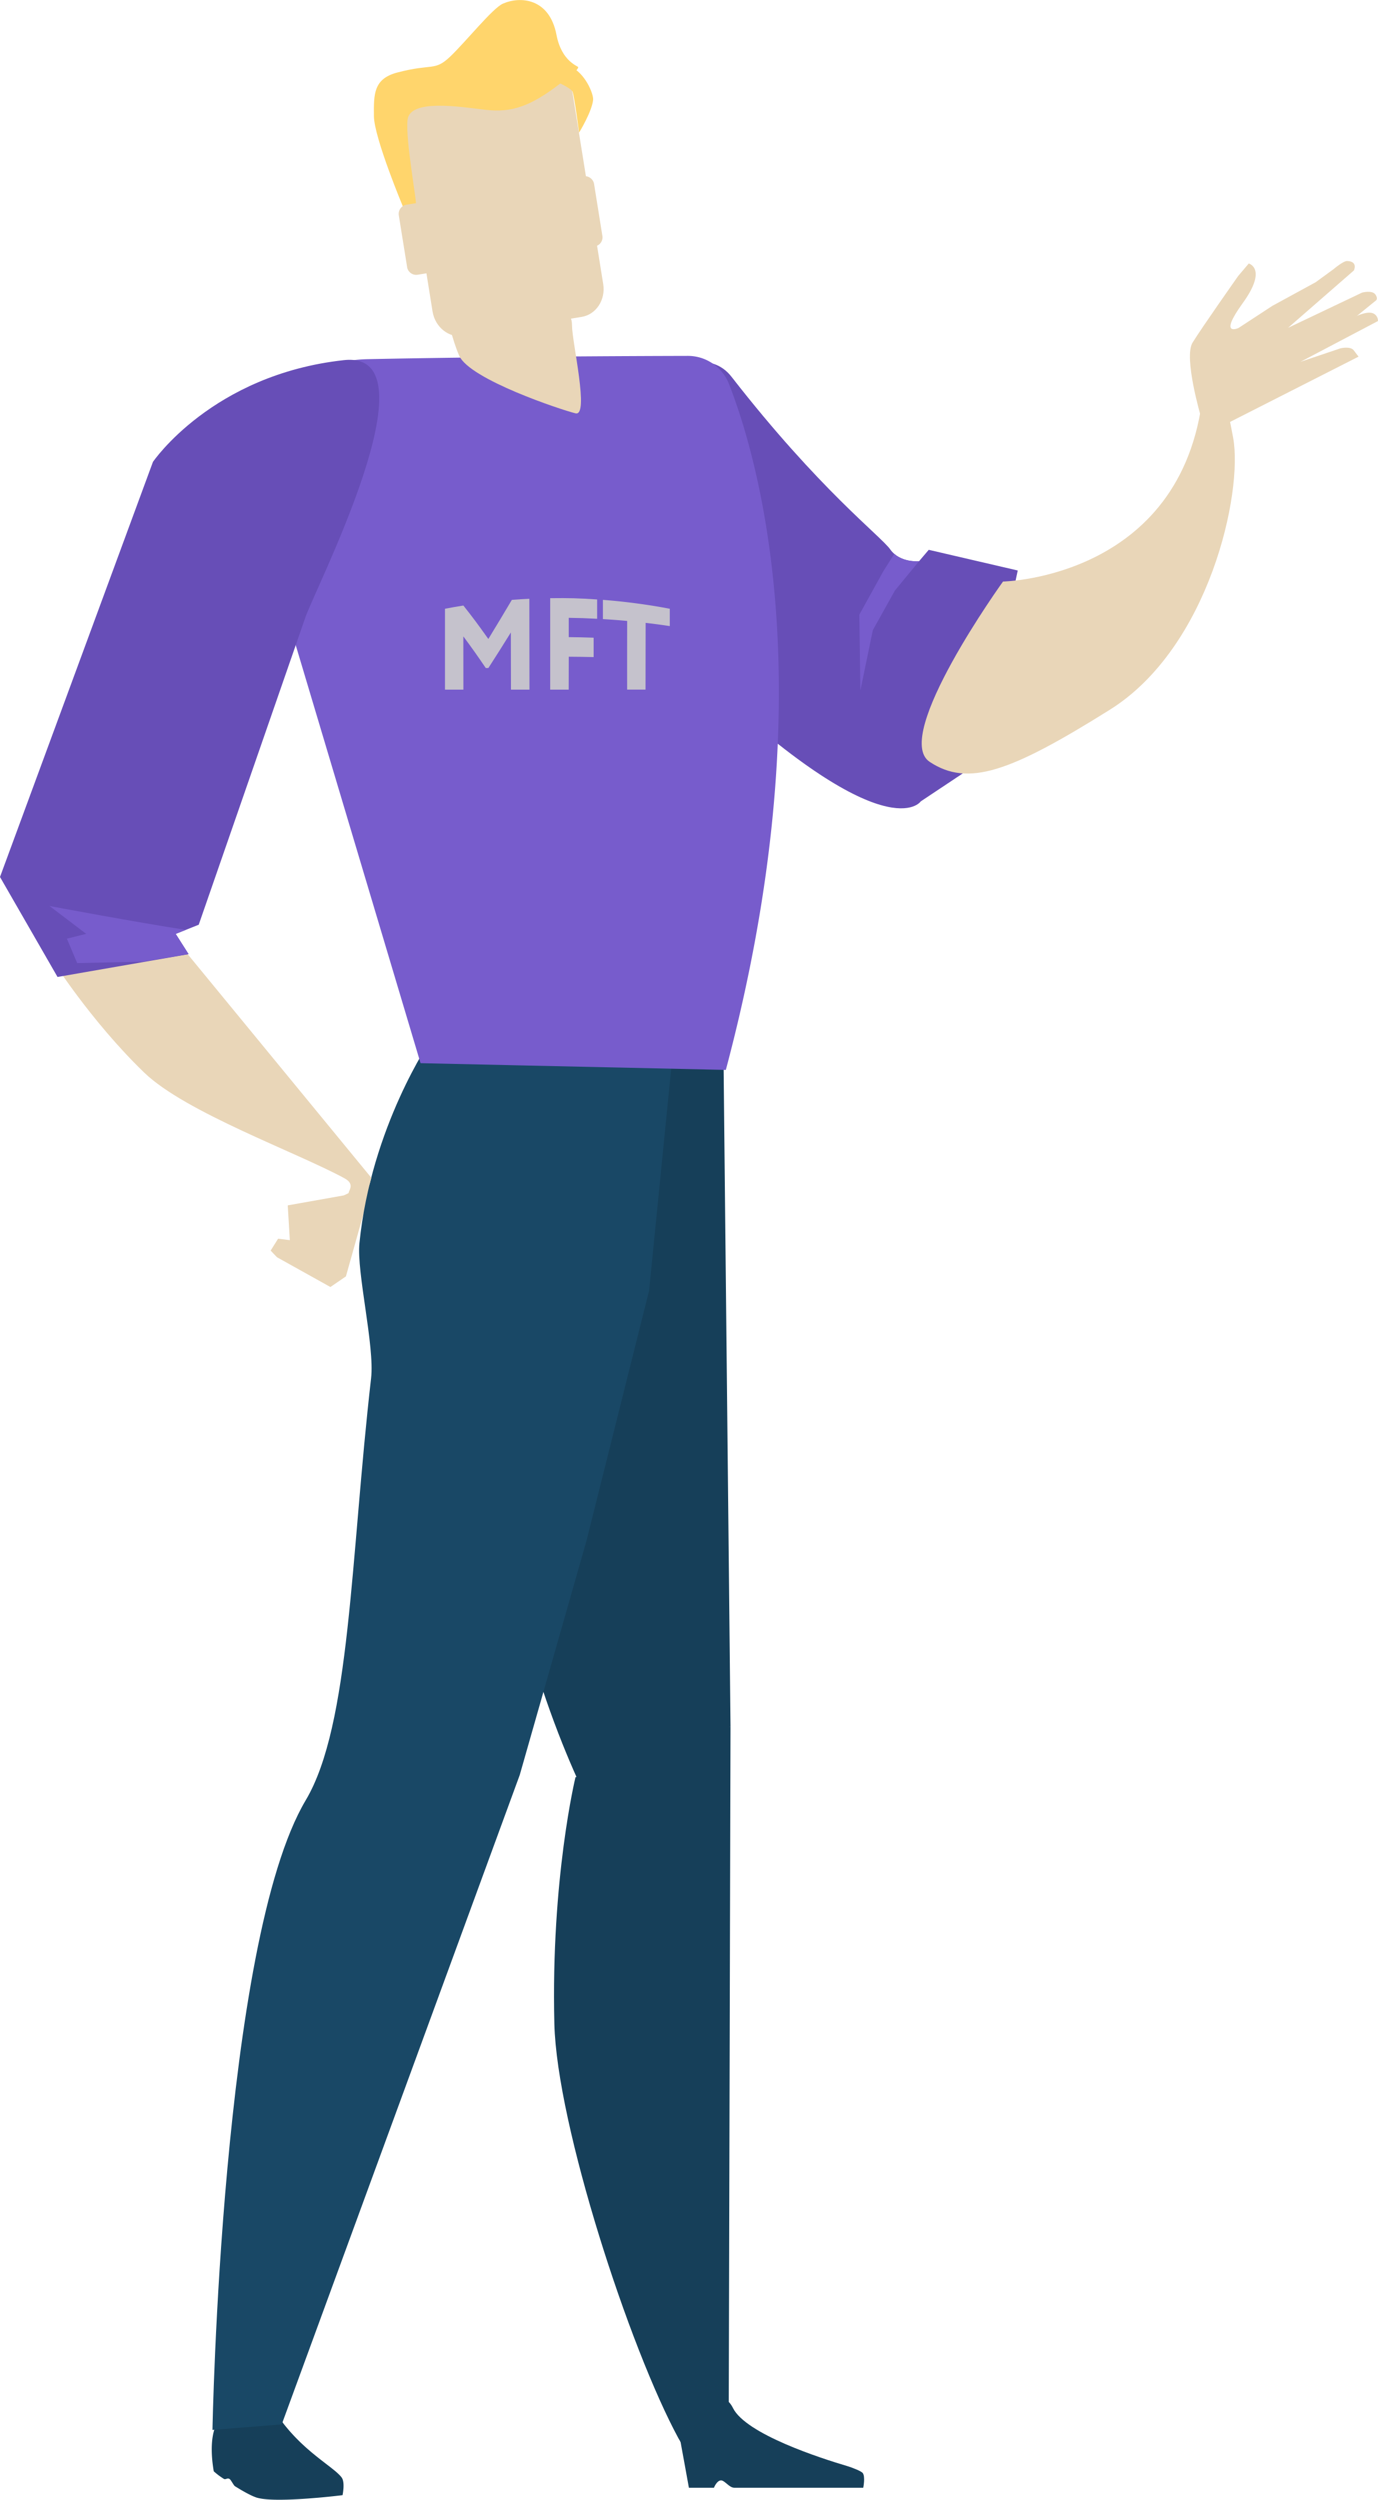 <?xml version="1.0" encoding="UTF-8"?> <svg xmlns="http://www.w3.org/2000/svg" viewBox="0 0 748.88 1358.33"> <defs> <style>.cls-1{fill:#163f59;}.cls-2{fill:#e9d6b8;}.cls-3{fill:#674eb7;}.cls-4{fill:#194866;}.cls-5{fill:#775ccc;}.cls-6{fill:#ffd56c;}.cls-7{fill:#c5c2cc;}</style> </defs> <title>дима_1</title> <g id="Слой_2" data-name="Слой 2"> <g id="Layer_5" data-name="Layer 5"> <g id="dizajn"> <path class="cls-1" d="M185.66,1346.23c2,2.64.5,9.61.5,9.61s-34.86,4.39-46,1.52c-2.9-.74-7.81-3.47-12.44-6.36-.79-.5-2.18-3.43-2.91-3.91-1.41-.9-2.13.64-3.34-.21a38.92,38.92,0,0,1-5.3-4c-3-17.5,1.09-24.58,1.09-24.58s29.71-10.92,35.24-3.42C165.46,1332.58,181.33,1340.43,185.66,1346.23Z"></path> <path class="cls-1" d="M369.23,1323.47l5.16,28.34H388s1.52-4,3.87-4c1.95,0,4.49,4,7.15,4h70.11s1.24-6-.28-8c-.79-1-5.41-2.87-8.46-3.79-14.24-4.21-55-17.31-62.08-31.57C389.7,1291.06,369.23,1323.47,369.23,1323.47Z"></path> <polygon class="cls-2" points="179.56 699.35 150.53 683.17 147.08 679.56 151.13 673.1 157.51 673.89 156.37 654.98 186.8 649.57 202.4 642.25 187.99 693.58 179.56 699.35"></polygon> <path class="cls-3" d="M314.22,238s-32.56,35.84,67.65,130.48,118.5,67,118.5,67l30.27-20.15L553.1,310l-48.37-11.24-5.27,6.2s-10.39,1-15.63-6.39-38.4-32.29-86.27-93.82C375.49,176.38,320.44,231,314.22,238Z"></path> <path class="cls-2" d="M545.09,316s101.07-1.84,109.13-107.07c2.42-31.27,10.41-1,15.92,28.85s-12.95,114.06-67,147.89S526.1,427.77,505.26,414,545.09,316,545.09,316Z"></path> <path class="cls-1" d="M396,1323.6s-15.71,22.73-27.24,1.45c-26.6-49-66.15-170.19-67.49-225.33-1.92-79,11.48-134,11.48-134L397,938.2Z"></path> <path class="cls-1" d="M393.21,575.89,397,938.2l-76.57,42.29s-46-86.44-51.71-196.79c-2.43-46.86-3.65-151.93,22.54-187.66C326.83,547.62,393.21,575.89,393.21,575.89Z"></path> <path class="cls-4" d="M365.25,575.89,352.76,701.3l-34.05,136L282.47,964.46,153.11,1317.38l-37.64,3s4.74-264.9,50.68-342.16c24.32-40.88,24.3-131.59,35.52-229.29,2-17.6-7.92-57.35-6.33-73.41,6.33-63.3,38.93-110.73,38.93-110.73Z"></path> <path class="cls-5" d="M394.46,581.38l-165.91-3.66L157.7,340.48s-46-143.47,42.12-145.31c67.14-1.38,142.09-1.71,173.92-1.79a24,24,0,0,1,22.4,15.2C412.46,250.23,448.91,376.81,394.46,581.38Z"></path> <path class="cls-2" d="M96.74,512.1,201.81,640s-3.79,18.63-12.22,8.74c-1-1.17,4.07-4.94-2.33-8.44-25.83-14.1-86.44-35.78-108.9-57.47-29.51-28.52-50.51-62.07-50.51-62.07Z"></path> <path class="cls-5" d="M467,334l13.16-23.78L486,301c5.47,4.75,13.42,4,13.42,4l-13.08,15.89-12,21.54-6.77,32.82Z"></path> <path class="cls-3" d="M165.68,336.27,108,502.48l-12.51,5,7,11L31.26,530.87,0,476.54,83.11,251s32.14-47.42,103.72-55.3C238.71,190,169.84,322.46,165.68,336.27Z"></path> <path class="cls-5" d="M26.93,492.32s48.52,9.09,74,12.95l-5.45,2.18,7,11-24.64,4.09-35.89.8-5.6-13.28,10.48-2.62Z"></path> <path class="cls-2" d="M240.66,161.85c1.91,9.13,5.26,23.26,8.93,31.5,5.75,12.86,55.54,29.41,63.18,31.25s-1.91-38.63-1.91-47.79c0-7-4.51-4.84.92-15Z"></path> <path class="cls-2" d="M327.82,154.36c1.39,8.61-3.89,16.58-11.76,17.85l-64.23,10.3c-7.86,1.28-15.37-4.68-16.76-13.26L218.46,65.59C217.06,57,222.34,49,230.23,47.75l64.22-10.27c7.86-1.28,15.37,4.65,16.75,13.25Z"></path> <path class="cls-6" d="M314.71,72.08s7-11.41,7.62-17.83c.3-3.25-4.37-14.58-12.24-18s-12.45,6-12.45,6,12.5,5.08,13.51,7.58S314.71,72.08,314.71,72.08Z"></path> <path class="cls-6" d="M219.39,113.27S203.3,75,203.2,63.06,203,42.82,215.88,39.41c19.25-5.06,20.23-.57,28.7-8.59S267.66,4.47,273.28,2c9.41-4.18,25.32-3.07,29.14,16.93,2.82,14.76,12,17,11.83,17.61-.46,1.91-3.76,4.2-9.44,8.58-16.3,12.59-26.67,16.25-41,14.54s-41.11-6-42.32,5.48,5.37,45,4.63,47.76S222.09,114.86,219.39,113.27Z"></path> <path class="cls-2" d="M244.61,141.15a5.07,5.07,0,0,1-3.94,5.95l-13.87,2.21a5,5,0,0,1-5.59-4.42l-4.44-27.62a5.09,5.09,0,0,1,3.92-6l13.89-2.2a5,5,0,0,1,5.56,4.4Z"></path> <path class="cls-2" d="M327.32,127.86a5,5,0,0,1-3.91,6L309.54,136a5.06,5.06,0,0,1-5.6-4.44L299.51,104a5.07,5.07,0,0,1,3.93-6l13.88-2.24a5.09,5.09,0,0,1,5.57,4.44Z"></path> <path class="cls-2" d="M652.69,226.62s-9.55-32.35-4.6-40.42,24.85-36.29,24.85-36.29l5.7-6.72s10.36,2.68-3.24,21.48-2.3,13.54-2.3,13.54l18.35-12L715,153.36l9.78-7.14s5.25-4.48,7.35-4.39c6.06.22,3.65,5.13,3.65,5.13L700,178.14,740.23,159s5.52-1.54,7.28,1.09,0,3.39,0,3.39l-40.84,33.15,21.8-7.35s5.47-1.34,7.28,1.14c2,2.7,2.57,3.37,2.57,3.37L658,234.6Z"></path> <path class="cls-2" d="M705.64,184.59l29.06-11.66s6.22-3.37,10-3a4.33,4.33,0,0,1,4.15,4.52l-42.21,22.22Z"></path> <path class="cls-7" d="M251.83,374.73h-10V330.79c4-.76,6-1.11,10-1.75,5.41,6.85,8.13,10.53,13.56,18.18,5.11-8.36,7.66-12.65,12.78-21.26,3.8-.29,5.7-.41,9.5-.59q0,24.67.07,49.36H277.68l-.06-31.05c-4.88,7.84-7.32,11.74-12.2,19.3L264,363c-4.89-7.17-7.33-10.64-12.2-17.2Z"></path> <path class="cls-7" d="M309.06,374.73H299q0-24.86,0-49.69c10.22-.12,15.33,0,25.52.7,0,4.2,0,6.3,0,10.5-6.17-.33-9.25-.43-15.43-.52v10.49c5.41.06,8.11.12,13.52.31l0,10.53c-5.4-.12-8.1-.16-13.51-.2C309.07,364,309.07,367.58,309.06,374.73Z"></path> <path class="cls-7" d="M340.84,337.41c-5.27-.48-7.91-.68-13.19-1l0-10.45A328.64,328.64,0,0,1,364,330.79v9.42c-5.24-.78-7.86-1.13-13.12-1.75l-.06,36.27h-10Q340.79,356.07,340.84,337.41Z"></path> </g> </g> </g> </svg> 